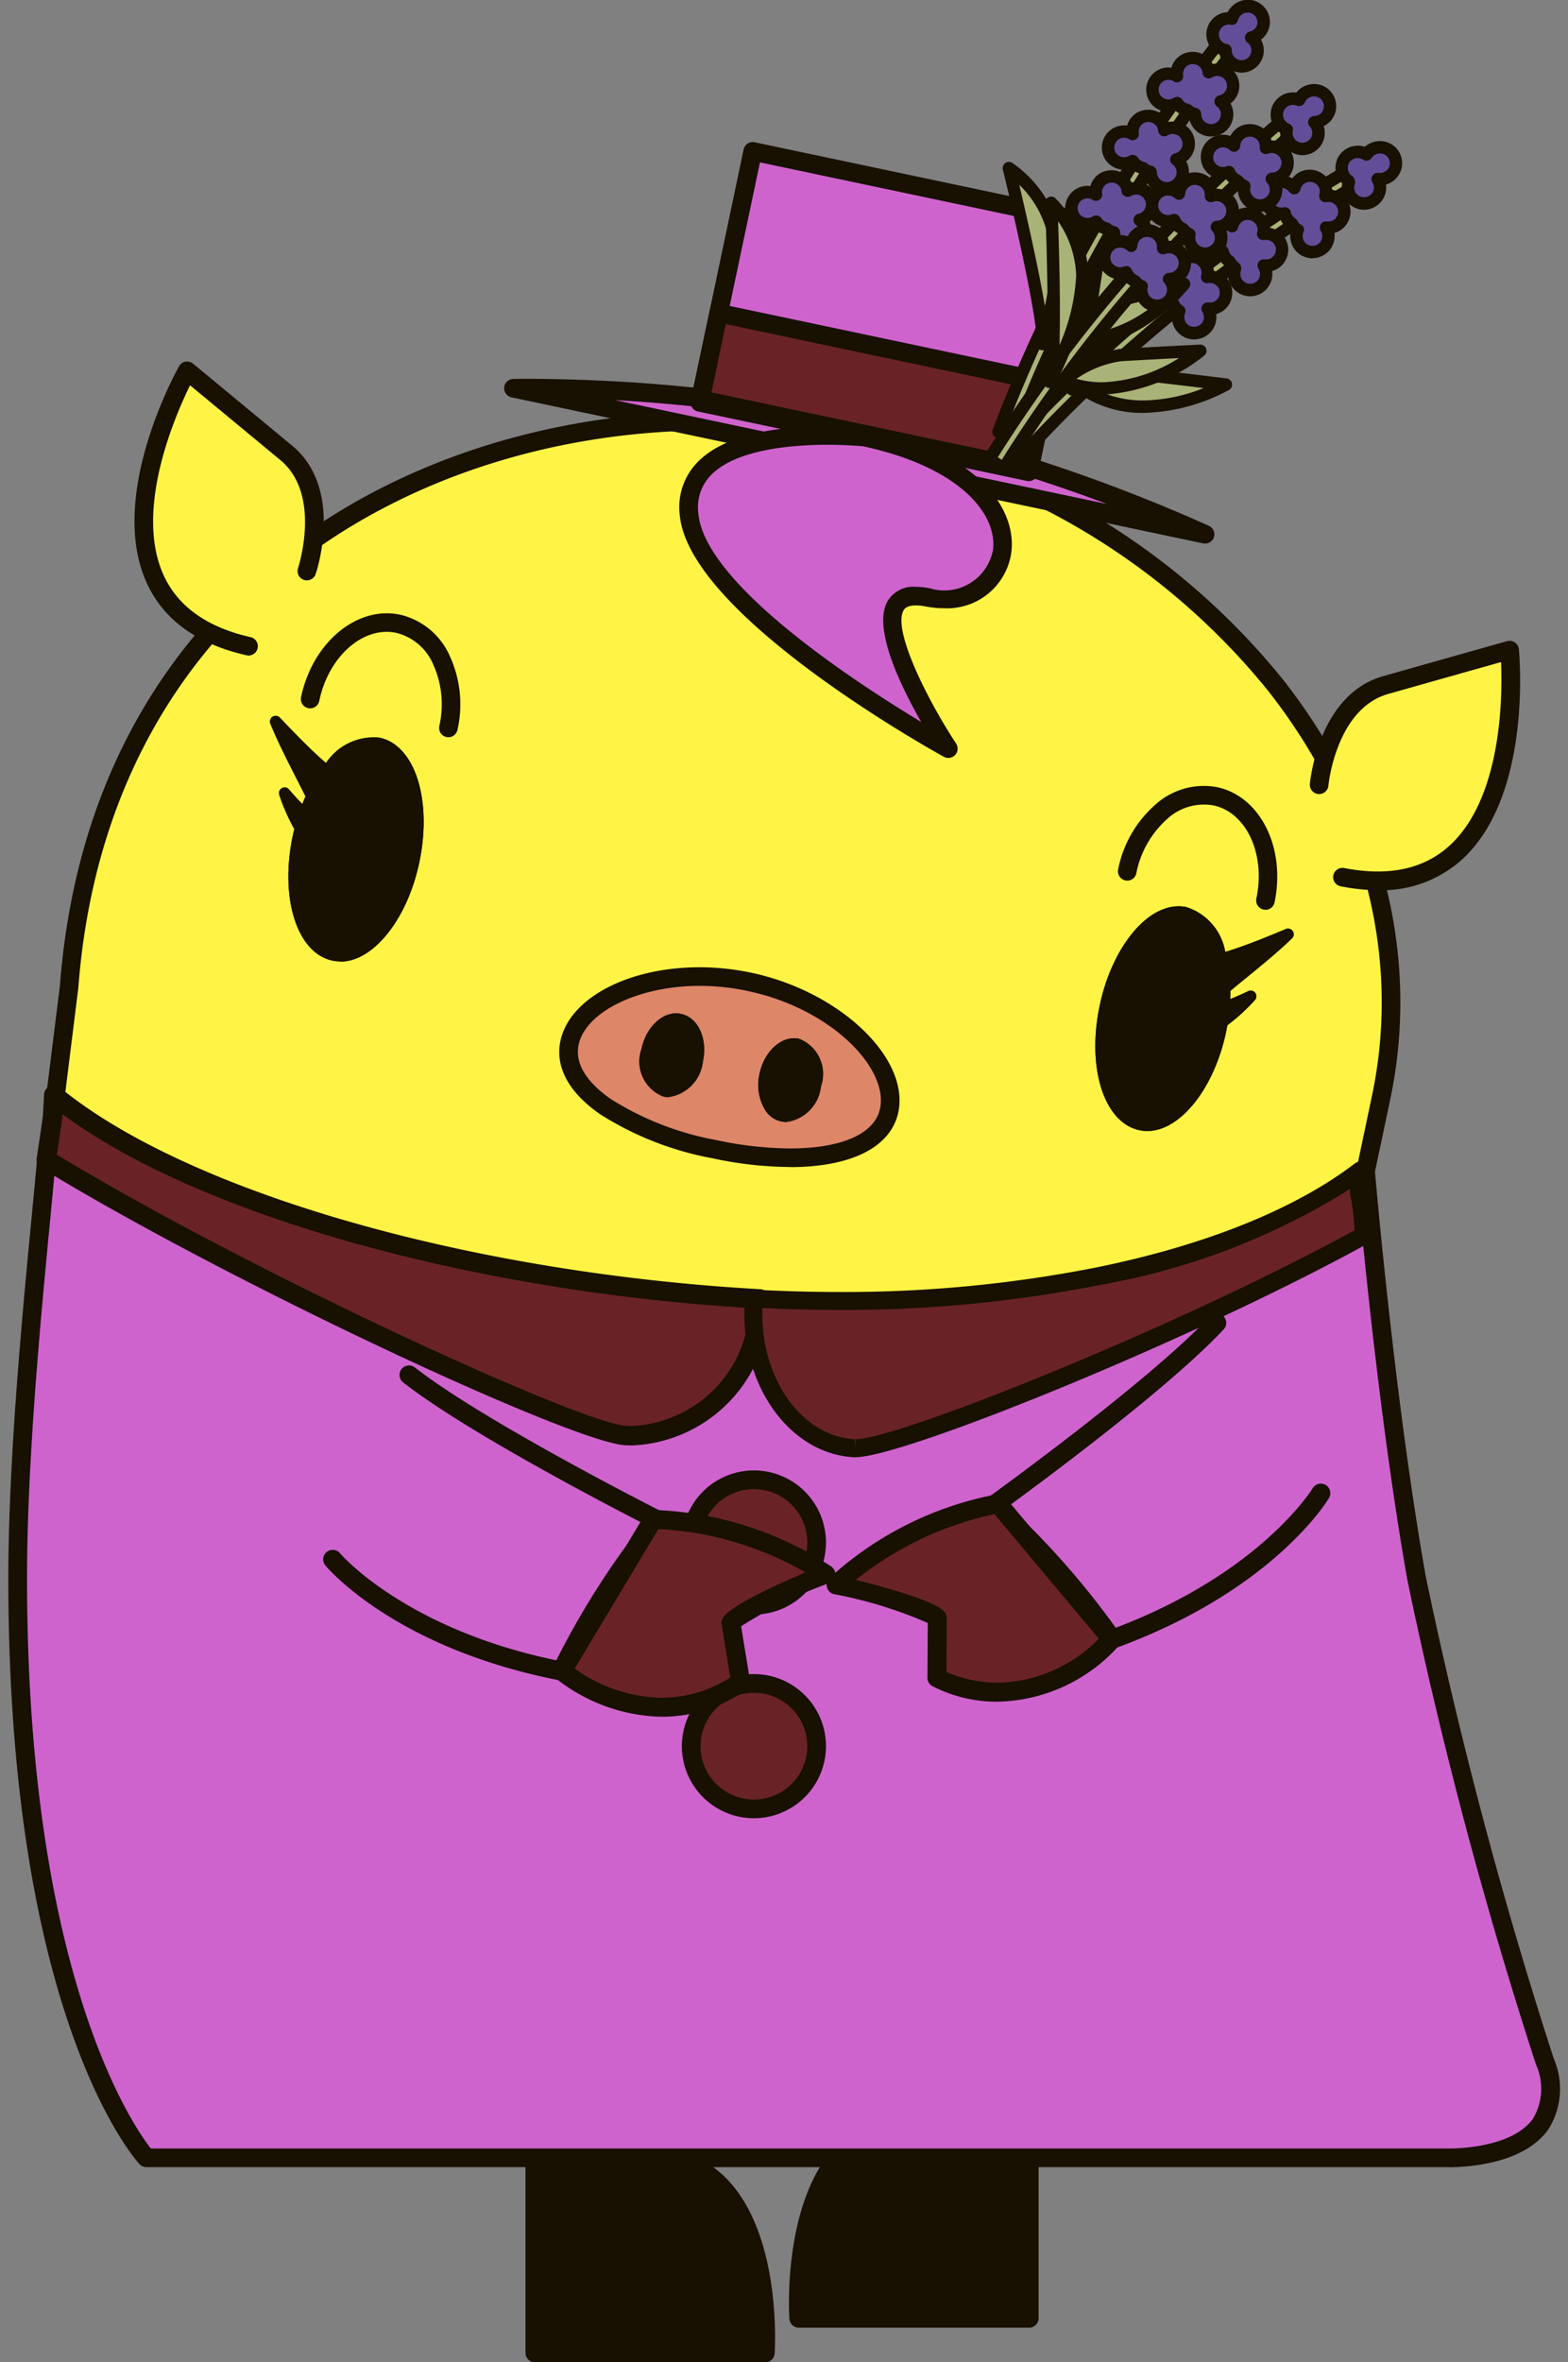 <svg id="レイヤー_1" data-name="レイヤー 1" xmlns="http://www.w3.org/2000/svg" width="83" height="125" viewBox="0 0 83 125"><rect x="0" y="0" width="83" height="125" fill="#808080" stroke="none"/><defs><style>.cls-1{fill:#fff445;}.cls-2{fill:#181000;}.cls-3{fill:#000c00;}.cls-4{fill:#de8668;}.cls-5{fill:#cf63ce;}.cls-6{fill:#692327;}.cls-7{fill:#aab377;}.cls-8{fill:#624e98;}</style></defs><path class="cls-1" d="M68.683,92.921c.161-9.283,1.774-22.285,1.774-22.285l2.648-12.543c3.258-15.433-8.989-31.086-27.354-34.962S5.455,28.64,3.657,52.23l-.745,5.99S68.54,101.124,68.683,92.921Z"/><path class="cls-2" d="M67.238,94.456h0c-9.687,0-62.357-34.363-64.594-35.824a.488.488,0,0,1-.22-.473l.747-5.988c1.6-20.98,18.437-30.379,34.416-30.379a40.039,40.039,0,0,1,8.267.858A37.753,37.753,0,0,1,67.924,35.976c5.258,6.72,7.268,14.61,5.663,22.218L70.938,70.738c-.008.088-1.6,13.043-1.762,22.191-.009.459-.213,1.527-1.938,1.527ZM3.437,57.975c4.083,2.657,54.738,35.495,63.8,35.5h0c.943,0,.949-.364.953-.56.16-9.2,1.762-22.207,1.778-22.335l2.655-12.585c1.544-7.321-.4-14.924-5.475-21.41a36.756,36.756,0,0,0-21.5-12.969,39.106,39.106,0,0,0-8.063-.837C22.06,22.776,5.7,31.9,4.147,52.268l-.71,5.707Z"/><path class="cls-3" d="M60.736,59.854a2.049,2.049,0,0,1-.422-.044c-1.875-.4-2.8-3.3-2.1-6.607.63-2.988,2.422-5.242,4.169-5.242a2.137,2.137,0,0,1,.422.045,3.02,3.02,0,0,1,2.051,2.37c1.156-.332,3.181-1.2,3.2-1.206a.3.3,0,0,1,.327.494c-.733.712-1.739,1.531-2.472,2.128-.316.257-.64.521-.785.65,0,.141,0,.285-.008.432.453-.177.941-.415.949-.419a.3.3,0,0,1,.353.475,10.367,10.367,0,0,1-1.454,1.328c-.02.119-.041.238-.066.357-.632,2.988-2.423,5.239-4.169,5.239Z"/><path class="cls-3" d="M18.019,50.879a2.111,2.111,0,0,1-.421-.044c-1.876-.4-2.8-3.3-2.1-6.609.024-.12.053-.235.082-.351a10.671,10.671,0,0,1-.793-1.8.3.3,0,0,1,.517-.29c.005.006.354.42.7.766.052-.136.108-.271.167-.4-.079-.175-.268-.544-.45-.9-.431-.844-1.023-2-1.408-2.954a.3.3,0,0,1,.119-.368.3.3,0,0,1,.382.05c.018.017,1.519,1.624,2.442,2.4a3.037,3.037,0,0,1,2.836-1.341c1.875.4,2.8,3.3,2.1,6.612-.63,2.986-2.423,5.239-4.17,5.239Z"/><path class="cls-2" d="M60.736,59.854a2.049,2.049,0,0,1-.422-.044c-1.875-.4-2.8-3.3-2.1-6.607.63-2.988,2.422-5.242,4.169-5.242a2.137,2.137,0,0,1,.422.045,3.02,3.02,0,0,1,2.051,2.37c1.156-.332,3.181-1.2,3.2-1.206a.3.3,0,0,1,.327.494c-.733.712-1.739,1.531-2.472,2.128-.316.257-.64.521-.785.65,0,.141,0,.285-.008.432.453-.177.941-.415.949-.419a.3.3,0,0,1,.353.475,10.367,10.367,0,0,1-1.454,1.328c-.02.119-.041.238-.066.357-.632,2.988-2.423,5.239-4.169,5.239Z"/><path class="cls-2" d="M18.019,50.879a2.111,2.111,0,0,1-.421-.044c-1.876-.4-2.8-3.3-2.1-6.609.024-.12.053-.235.082-.351a10.671,10.671,0,0,1-.793-1.8.3.3,0,0,1,.517-.29c.005.006.354.42.7.766.052-.136.108-.271.167-.4-.079-.175-.268-.544-.45-.9-.431-.844-1.023-2-1.408-2.954a.3.3,0,0,1,.119-.368.3.3,0,0,1,.382.05c.018.017,1.519,1.624,2.442,2.4a3.037,3.037,0,0,1,2.836-1.341c1.875.4,2.8,3.3,2.1,6.612-.63,2.986-2.423,5.239-4.17,5.239Z"/><path class="cls-4" d="M47.068,58.762c.515-2.447-2.729-5.817-7.4-6.8s-9,.788-9.52,3.233,2.978,4.636,7.651,5.621S46.552,61.208,47.068,58.762Z"/><path class="cls-2" d="M41.818,61.759h0a20.061,20.061,0,0,1-4.121-.465,16.736,16.736,0,0,1-5.953-2.343c-2.083-1.46-2.28-2.908-2.079-3.863.479-2.26,3.574-3.9,7.364-3.9a13.294,13.294,0,0,1,2.738.289c4.681.988,8.389,4.51,7.783,7.387-.388,1.84-2.478,2.9-5.731,2.9Zm-4.79-9.587c-3.22,0-6.031,1.369-6.4,3.12-.253,1.206.773,2.217,1.681,2.854A15.734,15.734,0,0,0,37.9,60.33a19.033,19.033,0,0,0,3.918.445h0c2.746,0,4.485-.771,4.768-2.115.442-2.1-2.529-5.272-7.022-6.22a12.319,12.319,0,0,0-2.536-.268Z"/><path class="cls-3" d="M41.632,59.377h0a1.321,1.321,0,0,1-1.143-.66,2.575,2.575,0,0,1-.282-1.9c.253-1.2,1.188-2.034,2.084-1.847a2,2,0,0,1,1.163,2.532,2.125,2.125,0,0,1-1.822,1.872Z"/><path class="cls-3" d="M35.382,58.059h0a1.261,1.261,0,0,1-.26-.027A1.989,1.989,0,0,1,33.961,55.5c.252-1.2,1.191-2.036,2.084-1.846.909.192,1.42,1.3,1.161,2.531a2.126,2.126,0,0,1-1.824,1.873Z"/><path class="cls-2" d="M41.632,59.377h0a1.321,1.321,0,0,1-1.143-.66,2.575,2.575,0,0,1-.282-1.9c.253-1.2,1.188-2.034,2.084-1.847a2,2,0,0,1,1.163,2.532,2.125,2.125,0,0,1-1.822,1.872Z"/><path class="cls-2" d="M35.382,58.059h0a1.261,1.261,0,0,1-.26-.027A1.989,1.989,0,0,1,33.961,55.5c.252-1.2,1.191-2.036,2.084-1.846.909.192,1.42,1.3,1.161,2.531a2.126,2.126,0,0,1-1.824,1.873Z"/><path class="cls-5" d="M63.786,28.274l-18.3-3.863-18.3-3.864a88.027,88.027,0,0,1,36.608,7.727Z"/><path class="cls-2" d="M63.786,28.766a.521.521,0,0,1-.1-.01L27.076,21.027a.492.492,0,0,1,.087-.973s.291-.007.826-.007A88.7,88.7,0,0,1,64,27.831a.491.491,0,0,1-.209.935Zm-31.27-7.6,26.093,5.51A91.129,91.129,0,0,0,45.8,22.924,91.065,91.065,0,0,0,32.516,21.17Z"/><rect class="cls-5" x="40.365" y="7.592" width="13.576" height="17.797" transform="translate(21.279 59.22) rotate(-78.079)"/><path class="cls-2" d="M54.457,25.461a.518.518,0,0,1-.1-.01L36.943,21.775a.488.488,0,0,1-.312-.213.493.493,0,0,1-.068-.371l2.8-13.283a.491.491,0,0,1,.584-.378l17.412,3.675a.493.493,0,0,1,.311.214.485.485,0,0,1,.068.369l-2.8,13.282a.491.491,0,0,1-.481.391Zm-16.83-4.547,16.45,3.473,2.6-12.321L40.228,8.594l-2.6,12.32Z"/><rect class="cls-6" x="43.927" y="11.799" width="4.675" height="17.796" transform="translate(16.458 61.688) rotate(-78.078)"/><path class="cls-2" d="M54.488,25.313a.521.521,0,0,1-.1-.011L36.974,21.626a.491.491,0,0,1-.38-.582l.966-4.575a.494.494,0,0,1,.582-.38l17.414,3.676a.49.49,0,0,1,.311.214.482.482,0,0,1,.068.37l-.966,4.574a.49.49,0,0,1-.481.39ZM37.659,20.765l16.45,3.474.761-3.613L38.421,17.153l-.762,3.612Z"/><path class="cls-5" d="M45.768,23.134s-9.731-1.051-9.3,4.058S50.2,39.619,50.2,39.619s-5.882-8.932-1.085-8S55.947,25.309,45.768,23.134Z"/><path class="cls-2" d="M50.2,40.111a.494.494,0,0,1-.238-.062c-.552-.3-13.53-7.508-13.982-12.814a3.4,3.4,0,0,1,.872-2.7c1.506-1.64,4.6-1.983,6.928-1.983,1.174,0,2,.088,2.04.091,6.084,1.3,7.954,4.323,7.722,6.521a3.429,3.429,0,0,1-3.6,3.023h0a4.877,4.877,0,0,1-.922-.089,2.9,2.9,0,0,0-.541-.059c-.51,0-.617.2-.657.274-.572,1.062,1.286,4.753,2.787,7.034a.492.492,0,0,1-.411.763ZM43.78,23.538c-1.745,0-4.873.215-6.2,1.662a2.437,2.437,0,0,0-.617,1.951c.317,3.732,8.258,8.92,11.8,11.057-1.12-1.958-2.557-4.959-1.8-6.359a1.584,1.584,0,0,1,1.524-.793,3.868,3.868,0,0,1,.728.076,2.621,2.621,0,0,0,3.353-2.07c.2-1.933-1.849-4.367-6.9-5.447.023.006-.8-.077-1.886-.077Z"/><path class="cls-7" d="M53.573,24.7A75.265,75.265,0,0,1,72.489,9.422l-.416-.8A76.285,76.285,0,0,0,52.9,24.094l.672.6Z"/><path class="cls-2" d="M53.573,25.023a.327.327,0,0,1-.218-.084l-.672-.6a.328.328,0,0,1-.027-.462A76,76,0,0,1,71.92,8.33a.333.333,0,0,1,.25-.022.337.337,0,0,1,.194.161l.417.8a.329.329,0,0,1-.139.441,75.131,75.131,0,0,0-18.824,15.2.335.335,0,0,1-.226.11Zm-.209-.956.184.166A76.659,76.659,0,0,1,72.05,9.288l-.113-.217a77.4,77.4,0,0,0-18.573,15Z"/><path class="cls-7" d="M57.457,20.664a6.886,6.886,0,0,1,3.219-.811c1.405.154,4.214.5,4.214.5S60.726,22.763,57.457,20.664Z"/><path class="cls-2" d="M60.54,21.851a5.922,5.922,0,0,1-3.259-.911.328.328,0,0,1,.022-.566,7.21,7.21,0,0,1,3.41-.847c1.405.155,4.218.5,4.218.5a.328.328,0,0,1,.125.609,9.988,9.988,0,0,1-4.516,1.215Zm-2.359-1.16a5.453,5.453,0,0,0,2.359.5,8.9,8.9,0,0,0,3.17-.654c-.939-.115-2.246-.271-3.068-.361a5.482,5.482,0,0,0-2.461.512Z"/><path class="cls-7" d="M56.748,20.6s2.337-2.994,2.682-5.27a5.908,5.908,0,0,0-.969-4.05S57.36,19.656,56.748,20.6Z"/><path class="cls-2" d="M56.747,20.932a.328.328,0,0,1-.274-.506c.417-.647,1.242-5.977,1.664-9.184a.332.332,0,0,1,.242-.275.326.326,0,0,1,.347.123,6.2,6.2,0,0,1,1.027,4.3c-.351,2.333-2.649,5.3-2.747,5.421a.33.33,0,0,1-.259.126Zm1.907-8.625c-.215,1.552-.64,4.474-1.055,6.473A10.394,10.394,0,0,0,59.1,15.286a5.376,5.376,0,0,0-.45-2.979Z"/><path class="cls-8" d="M72.328,8.173a.849.849,0,1,1,.587,1.3.838.838,0,0,1-.007.911A.847.847,0,0,1,71.416,9.6L71.4,9.6a.85.85,0,0,1,.929-1.423Z"/><path class="cls-2" d="M72.2,11.1a1.161,1.161,0,0,1-.641-.194,1.176,1.176,0,0,1-.514-1.2,1.164,1.164,0,0,1-.164-1.465,1.2,1.2,0,0,1,1.365-.473,1.2,1.2,0,0,1,1.438-.117,1.174,1.174,0,0,1-.318,2.115A1.179,1.179,0,0,1,72.2,11.1Zm-.331-2.737a.519.519,0,0,0-.286.956.415.415,0,0,1,.139.405.518.518,0,0,0,.2.634.528.528,0,0,0,.719-.153.512.512,0,0,0,.006-.554.328.328,0,0,1,.32-.5.538.538,0,0,0,.519-.231.525.525,0,0,0-.156-.721.532.532,0,0,0-.72.153.326.326,0,0,1-.453.1.529.529,0,0,0-.283-.082Z"/><path class="cls-8" d="M67.66,9.635a.852.852,0,0,1,.856.325.847.847,0,0,1,1.654.013.865.865,0,0,1-.015.4.833.833,0,0,1,.619.119.847.847,0,0,1-.586,1.548.847.847,0,1,1-1.5.127l-.017-.005a.848.848,0,0,1-.289-.33.85.85,0,0,1-.371-.538.849.849,0,0,1-.351-1.661Z"/><path class="cls-2" d="M69.47,13.669a1.178,1.178,0,0,1-1.158-1.376,1.186,1.186,0,0,1-.18-.236,1.146,1.146,0,0,1-.347-.417,1.176,1.176,0,0,1-.935-1.817,1.159,1.159,0,0,1,.744-.508,1.182,1.182,0,0,1,.811.123A1.167,1.167,0,0,1,69.1,9,1.2,1.2,0,0,1,70.49,9.9a1.161,1.161,0,0,1,.022.14,1.207,1.207,0,0,1,.442.176,1.174,1.174,0,0,1-.32,2.113,1.171,1.171,0,0,1-1.164,1.335Zm-.649-1.8a.277.277,0,0,1,.183.159.31.31,0,0,1-.013.267.52.52,0,0,0,.2.635.536.536,0,0,0,.721-.153.519.519,0,0,0,0-.559.333.333,0,0,1,0-.353.323.323,0,0,1,.32-.147.517.517,0,0,0,.515-.23.516.516,0,0,0-.529-.791.335.335,0,0,1-.3-.1.33.33,0,0,1-.078-.309.514.514,0,0,0-.606-.65.516.516,0,0,0-.4.394.329.329,0,0,1-.584.123.519.519,0,0,0-.852.023.52.52,0,0,0,.544.794.328.328,0,0,1,.388.255.514.514,0,0,0,.229.329.339.339,0,0,1,.116.13.552.552,0,0,0,.144.181Z"/><path class="cls-8" d="M64.364,11.644a.843.843,0,0,1,.855.326.846.846,0,1,1,1.64.41.868.868,0,0,1,.62.122.847.847,0,0,1-.586,1.549.848.848,0,1,1-1.5.129l-.012-.007a.842.842,0,0,1-.292-.331.834.834,0,0,1-.371-.538.848.848,0,0,1-.351-1.66Z"/><path class="cls-2" d="M66.173,15.68a1.166,1.166,0,0,1-.642-.194,1.178,1.178,0,0,1-.516-1.185,1.137,1.137,0,0,1-.178-.234,1.153,1.153,0,0,1-.349-.418,1.176,1.176,0,0,1-.192-2.326,1.169,1.169,0,0,1,.813.123,1.174,1.174,0,0,1,2.087.468.98.98,0,0,1,.021.141,1.2,1.2,0,0,1,.439.171A1.181,1.181,0,0,1,68,13.857a1.165,1.165,0,0,1-.661.486,1.177,1.177,0,0,1-1.166,1.337Zm-1.458-2.7a.331.331,0,0,1,.181.054.341.341,0,0,1,.142.209.5.5,0,0,0,.225.327.316.316,0,0,1,.115.128.517.517,0,0,0,.179.2.416.416,0,0,1,.138.405.52.52,0,0,0,.2.635.532.532,0,0,0,.721-.153.511.511,0,0,0,0-.56.329.329,0,0,1,.328-.5.519.519,0,0,0,.511-.229.524.524,0,0,0-.152-.723.559.559,0,0,0-.384-.072.327.327,0,0,1-.373-.409.521.521,0,0,0,.014-.242.529.529,0,0,0-.62-.4.52.52,0,0,0-.4.392.326.326,0,0,1-.252.25.33.33,0,0,1-.331-.125.526.526,0,0,0-.524-.2.521.521,0,0,0-.4.615.527.527,0,0,0,.617.4.314.314,0,0,1,.067-.008Z"/><path class="cls-8" d="M61.4,13.927a.841.841,0,0,1,.853.327.846.846,0,1,1,1.64.411.839.839,0,0,1,.62.121.848.848,0,0,1-.586,1.549.848.848,0,1,1-1.5.128l-.015-.006a.907.907,0,0,1-.291-.33.865.865,0,0,1-.372-.541.848.848,0,1,1-.349-1.659Z"/><path class="cls-2" d="M63.205,17.963a1.178,1.178,0,0,1-1.155-1.384,1.194,1.194,0,0,1-.181-.228,1.129,1.129,0,0,1-.346-.418,1.177,1.177,0,1,1,.619-2.2,1.167,1.167,0,0,1,.7-.439,1.206,1.206,0,0,1,1.391.9.781.781,0,0,1,.019.141,1.185,1.185,0,0,1,.445.177,1.175,1.175,0,0,1-.32,2.113,1.175,1.175,0,0,1-1.167,1.336Zm-.634-1.8.017.009a.328.328,0,0,1,.139.412.523.523,0,0,0,.2.634.535.535,0,0,0,.72-.155.511.511,0,0,0,0-.557.328.328,0,0,1,.323-.5.527.527,0,0,0,.513-.229.522.522,0,0,0,.073-.394.519.519,0,0,0-.6-.4.333.333,0,0,1-.3-.1.329.329,0,0,1-.071-.311.511.511,0,0,0-.607-.64.508.508,0,0,0-.4.394.333.333,0,0,1-.255.247.323.323,0,0,1-.328-.127.519.519,0,1,0-.309.818.326.326,0,0,1,.389.252.525.525,0,0,0,.23.333.338.338,0,0,1,.112.125.547.547,0,0,0,.161.192Z"/><path class="cls-7" d="M53.7,23.169A75.156,75.156,0,0,1,65.811,2.093l-.678-.6A76.343,76.343,0,0,0,52.848,22.854l.847.315Z"/><path class="cls-2" d="M53.7,23.5a.377.377,0,0,1-.116-.02l-.846-.316a.328.328,0,0,1-.191-.422A77.463,77.463,0,0,1,64.878,1.288a.344.344,0,0,1,.228-.116.325.325,0,0,1,.243.078l.679.6a.324.324,0,0,1,.111.227.327.327,0,0,1-.082.236A74.449,74.449,0,0,0,54,23.284a.33.33,0,0,1-.17.184.346.346,0,0,1-.136.029Zm-.425-.836.232.086A75.747,75.747,0,0,1,65.352,2.125l-.184-.161a77.5,77.5,0,0,0-11.9,20.7Z"/><path class="cls-7" d="M55.859,18.006a6.909,6.909,0,0,1,2.707-1.92c1.365-.362,4.113-1.056,4.113-1.056S59.665,18.781,55.859,18.006Z"/><path class="cls-2" d="M56.907,18.44a5.537,5.537,0,0,1-1.113-.112.328.328,0,0,1-.182-.535,7.137,7.137,0,0,1,2.869-2.025c1.368-.361,4.118-1.055,4.118-1.055a.325.325,0,0,1,.356.14.33.33,0,0,1-.022.384c-.1.13-2.614,3.2-6.026,3.2Zm-.364-.67a7.247,7.247,0,0,0,5.1-2.138c-.918.233-2.192.558-2.991.771a5.5,5.5,0,0,0-2.108,1.367Z"/><path class="cls-7" d="M55.176,18.207s1.1-3.635.595-5.882A5.913,5.913,0,0,0,53.406,8.9S55.4,17.1,55.176,18.207Z"/><path class="cls-2" d="M55.176,18.537a.281.281,0,0,1-.081-.01.329.329,0,0,1-.24-.385c.153-.752-1-6.019-1.769-9.164a.329.329,0,0,1,.5-.356,6.214,6.214,0,0,1,2.509,3.632c.514,2.3-.555,5.9-.6,6.05a.332.332,0,0,1-.315.233ZM53.953,9.779c.359,1.525,1.022,4.408,1.356,6.425a10.441,10.441,0,0,0,.142-3.807,5.372,5.372,0,0,0-1.5-2.618Z"/><path class="cls-8" d="M65.209.987a.849.849,0,1,1,1.017,1,.847.847,0,1,1-1.351.661h-.016a.849.849,0,0,1,.35-1.662Z"/><path class="cls-2" d="M65.723,3.843A1.181,1.181,0,0,1,64.57,2.9,1.177,1.177,0,0,1,64.985.643a1.2,1.2,0,0,1,1.3-.632A1.173,1.173,0,0,1,66.748,2.1a1.167,1.167,0,0,1,.125.81,1.18,1.18,0,0,1-1.15.935Zm-.817-1.52a.339.339,0,0,1,.191.087.327.327,0,0,1,.105.248.517.517,0,0,0,.411.517.524.524,0,0,0,.618-.4.518.518,0,0,0-.2-.521.329.329,0,0,1,.125-.583.524.524,0,0,0,.4-.4.521.521,0,0,0-1.019-.213.327.327,0,0,1-.389.252.527.527,0,0,0-.617.405.519.519,0,0,0,.381.611Z"/><path class="cls-8" d="M61.386,4.035a.849.849,0,0,1,.913,0,.848.848,0,0,1,1.549-.585.829.829,0,0,1,.129.379.835.835,0,0,1,.622-.113.849.849,0,0,1,.012,1.658.838.838,0,0,1,.326.854.848.848,0,0,1-1.678-.194h-.017a.818.818,0,0,1-.388-.2.848.848,0,0,1-.544-.365.849.849,0,0,1-.924-1.424Z"/><path class="cls-2" d="M64.109,7.224a1.159,1.159,0,0,1-.247-.026,1.176,1.176,0,0,1-.909-.927,1,1,0,0,1-.252-.147,1.165,1.165,0,0,1-.473-.263,1.2,1.2,0,0,1-1.365-.47,1.18,1.18,0,0,1,.346-1.63,1.153,1.153,0,0,1,.8-.179,1.157,1.157,0,0,1,.488-.658,1.2,1.2,0,0,1,1.626.344c.025.038.048.079.071.122a1.2,1.2,0,0,1,.473,0,1.179,1.179,0,0,1,.909,1.395,1.164,1.164,0,0,1-.442.691,1.173,1.173,0,0,1-1.025,1.747ZM62.31,5.13a.327.327,0,0,1,.274.147.516.516,0,0,0,.331.224.351.351,0,0,1,.163.082.488.488,0,0,0,.233.125.344.344,0,0,1,.277.328.518.518,0,0,0,.41.52.525.525,0,0,0,.618-.4.514.514,0,0,0-.2-.524.326.326,0,0,1-.127-.33.334.334,0,0,1,.248-.253.514.514,0,0,0,.4-.4.515.515,0,0,0-.78-.548.338.338,0,0,1-.322.017.33.33,0,0,1-.181-.266.489.489,0,0,0-.075-.227.53.53,0,0,0-.721-.154.517.517,0,0,0-.229.511.329.329,0,0,1-.5.326.519.519,0,0,0-.713.723.533.533,0,0,0,.719.15.329.329,0,0,1,.178-.052Z"/><path class="cls-8" d="M59.039,7.1a.851.851,0,0,1,.914-.006.846.846,0,1,1,1.678-.207.833.833,0,0,1,.621-.11.846.846,0,0,1,.013,1.655.848.848,0,1,1-1.352.662l-.016,0a.855.855,0,0,1-.391-.2.856.856,0,0,1-.541-.368A.849.849,0,1,1,59.039,7.1Z"/><path class="cls-2" d="M61.761,10.287a1.191,1.191,0,0,1-.245-.025,1.177,1.177,0,0,1-.911-.922,1.163,1.163,0,0,1-.25-.149,1.187,1.187,0,0,1-.475-.264,1.2,1.2,0,0,1-1.365-.473,1.175,1.175,0,0,1,1.147-1.806,1.185,1.185,0,0,1,.487-.663,1.209,1.209,0,0,1,1.627.344c.026.042.049.083.07.125a1.176,1.176,0,0,1,.943,2.089,1.154,1.154,0,0,1,.122.811,1.181,1.181,0,0,1-1.15.933ZM59.965,8.2a.282.282,0,0,1,.07.007.317.317,0,0,1,.205.143.526.526,0,0,0,.334.225.306.306,0,0,1,.15.078.525.525,0,0,0,.238.121.356.356,0,0,1,.278.332.517.517,0,0,0,.41.518.518.518,0,0,0,.417-.925.329.329,0,0,1,.126-.582.519.519,0,0,0,.393-.4.512.512,0,0,0-.073-.392.52.52,0,0,0-.707-.159.327.327,0,0,1-.5-.245.517.517,0,0,0-.079-.232.533.533,0,0,0-.72-.152.523.523,0,0,0-.229.51.327.327,0,0,1-.144.323.331.331,0,0,1-.352,0,.52.52,0,0,0-.716.721.534.534,0,0,0,.722.152.335.335,0,0,1,.178-.052Z"/><path class="cls-8" d="M57.1,10.3a.853.853,0,0,1,.915,0,.847.847,0,0,1,1.548-.585.819.819,0,0,1,.13.377.848.848,0,0,1,1.278.9.839.839,0,0,1-.643.647.848.848,0,1,1-1.351.664l-.019,0a.857.857,0,0,1-.388-.2.862.862,0,0,1-.543-.37A.849.849,0,0,1,57.1,10.3Z"/><path class="cls-2" d="M59.818,13.489a1.174,1.174,0,0,1-1.153-.946,1.279,1.279,0,0,1-.252-.15,1.2,1.2,0,0,1-.475-.266,1.2,1.2,0,0,1-1.363-.47,1.182,1.182,0,0,1,.343-1.63,1.167,1.167,0,0,1,.8-.179,1.171,1.171,0,0,1,.486-.661,1.209,1.209,0,0,1,1.627.344.844.844,0,0,1,.069.125,1.16,1.16,0,0,1,.473,0,1.175,1.175,0,0,1,.473,2.086,1.176,1.176,0,0,1-1.031,1.746ZM58.023,11.4a.3.3,0,0,1,.068.007.317.317,0,0,1,.208.143.514.514,0,0,0,.334.224.345.345,0,0,1,.15.076.518.518,0,0,0,.236.125.349.349,0,0,1,.281.333.518.518,0,0,0,.41.518.535.535,0,0,0,.618-.4.525.525,0,0,0-.2-.527.328.328,0,0,1,.127-.582.509.509,0,0,0,.391-.395.525.525,0,0,0-.4-.619.554.554,0,0,0-.382.071.335.335,0,0,1-.318.013.328.328,0,0,1-.181-.262.5.5,0,0,0-.079-.231.534.534,0,0,0-.718-.15.509.509,0,0,0-.228.513.33.33,0,0,1-.147.321.327.327,0,0,1-.354,0,.519.519,0,0,0-.711.724.531.531,0,0,0,.719.152.32.32,0,0,1,.179-.053Z"/><path class="cls-7" d="M53.131,24.782A75.275,75.275,0,0,1,69.144,6.488L68.6,5.773A76.179,76.179,0,0,0,52.364,24.308l.767.474Z"/><path class="cls-2" d="M53.131,25.111a.324.324,0,0,1-.172-.05l-.768-.474a.328.328,0,0,1-.105-.452A76.411,76.411,0,0,1,68.4,5.511a.327.327,0,0,1,.456.064l.548.713a.327.327,0,0,1-.06.459A74.306,74.306,0,0,0,53.41,24.956a.335.335,0,0,1-.2.146.308.308,0,0,1-.075.009Zm-.314-.909.21.13a75.8,75.8,0,0,1,15.661-17.9l-.15-.193A76.6,76.6,0,0,0,52.817,24.2Z"/><path class="cls-7" d="M56.265,20.143A6.909,6.909,0,0,1,59.3,18.791c1.409-.088,4.24-.228,4.24-.228S59.845,21.65,56.265,20.143Z"/><path class="cls-2" d="M58.357,20.887a5.683,5.683,0,0,1-2.218-.441.329.329,0,0,1-.075-.562,7.184,7.184,0,0,1,3.213-1.42c1.411-.088,4.244-.228,4.244-.228a.331.331,0,0,1,.321.208.326.326,0,0,1-.094.371,9.444,9.444,0,0,1-5.391,2.072Zm-1.374-.84a5.119,5.119,0,0,0,1.374.184,8.141,8.141,0,0,0,4.05-1.281c-.946.048-2.263.117-3.087.169a5.546,5.546,0,0,0-2.337.928Z"/><path class="cls-7" d="M55.556,20.206s1.788-3.349,1.736-5.649a5.908,5.908,0,0,0-1.648-3.825S56,19.169,55.556,20.206Z"/><path class="cls-2" d="M55.556,20.534a.326.326,0,0,1-.3-.456c.3-.7.2-6.1.06-9.333a.328.328,0,0,1,.554-.251,6.187,6.187,0,0,1,1.75,4.056c.053,2.358-1.7,5.67-1.775,5.81a.328.328,0,0,1-.289.174Zm.453-8.829c.054,1.566.137,4.521.072,6.562a10.435,10.435,0,0,0,.885-3.7,5.4,5.4,0,0,0-.957-2.859Z"/><path class="cls-8" d="M68.771,5.287a.848.848,0,1,1,.8,1.181.847.847,0,1,1-1.456.384s-.008,0-.017,0a.85.85,0,0,1,.672-1.561Z"/><path class="cls-2" d="M68.943,8.213a1.208,1.208,0,0,1-.464-.1,1.175,1.175,0,0,1-.711-1.082,1.157,1.157,0,0,1-.425-.531,1.173,1.173,0,0,1,.011-.9,1.2,1.2,0,0,1,1.264-.7,1.2,1.2,0,0,1,1.4-.361,1.174,1.174,0,0,1,.051,2.136,1.178,1.178,0,0,1-1.122,1.535ZM68.21,6.538c.014,0,.028.01.039.014a.326.326,0,0,1,.187.371.521.521,0,0,0,.3.59.528.528,0,0,0,.686-.272.508.508,0,0,0-.094-.55.328.328,0,0,1,.236-.55.519.519,0,0,0,.189-1,.525.525,0,0,0-.681.273.325.325,0,0,1-.18.175.333.333,0,0,1-.252,0,.522.522,0,0,0-.688.673.519.519,0,0,0,.258.276Z"/><path class="cls-8" d="M64.423,7.529a.849.849,0,0,1,.9.173.845.845,0,1,1,1.685.126.847.847,0,1,1,.32,1.638.847.847,0,1,1-1.456.384l-.015-.007a.8.8,0,0,1-.341-.272.847.847,0,0,1-.461-.466.849.849,0,0,1-.63-1.576Z"/><path class="cls-2" d="M66.7,11.208a1.206,1.206,0,0,1-.466-.1,1.177,1.177,0,0,1-.709-1.081,1.232,1.232,0,0,1-.218-.2,1.2,1.2,0,0,1-.414-.353,1.177,1.177,0,1,1,.234-2.278,1.166,1.166,0,0,1,.605-.551,1.193,1.193,0,0,1,1.529.654.833.833,0,0,1,.045.136.993.993,0,0,1,.466.095,1.172,1.172,0,0,1,.047,2.137A1.171,1.171,0,0,1,66.7,11.208ZM65.053,8.776a.33.33,0,0,1,.305.206.516.516,0,0,0,.283.286.334.334,0,0,1,.137.11.491.491,0,0,0,.2.162.47.47,0,0,1,.082.045.329.329,0,0,1,.127.336.522.522,0,0,0,.3.589.528.528,0,0,0,.685-.272.52.52,0,0,0-.093-.552.33.33,0,0,1-.058-.349.324.324,0,0,1,.29-.2.519.519,0,0,0,.2-1,.52.52,0,0,0-.388-.007A.327.327,0,0,1,66.68,7.8a.5.5,0,0,0-.031-.245.526.526,0,0,0-.677-.29.52.52,0,0,0-.323.456.328.328,0,0,1-.552.222.52.52,0,1,0-.166.859.348.348,0,0,1,.122-.024Z"/><path class="cls-8" d="M61.523,10.072a.844.844,0,0,1,.895.174.848.848,0,0,1,1.634-.27.885.885,0,0,1,.054.4.829.829,0,0,1,.63.013.847.847,0,0,1-.313,1.626.848.848,0,1,1-1.456.384l-.014,0a.826.826,0,0,1-.342-.274.856.856,0,0,1-.459-.466.849.849,0,0,1-.629-1.578Z"/><path class="cls-2" d="M63.8,13.755a1.176,1.176,0,0,1-1.177-1.181,1.049,1.049,0,0,1-.215-.194,1.154,1.154,0,0,1-.415-.352,1.177,1.177,0,1,1,.232-2.279,1.181,1.181,0,0,1,.608-.552,1.2,1.2,0,0,1,1.529.657,1.164,1.164,0,0,1,.042.135,1.291,1.291,0,0,1,.465.094,1.177,1.177,0,0,1,.05,2.14A1.172,1.172,0,0,1,63.8,13.755ZM62.152,11.32a.309.309,0,0,1,.13.027.335.335,0,0,1,.176.181.515.515,0,0,0,.28.285.316.316,0,0,1,.136.106.514.514,0,0,0,.2.17.34.34,0,0,1,.208.376.521.521,0,0,0,.3.591.527.527,0,0,0,.688-.274.521.521,0,0,0-.1-.553.328.328,0,0,1,.237-.547.514.514,0,0,0,.462-.31.525.525,0,0,0-.272-.687.516.516,0,0,0-.388-.005.328.328,0,0,1-.439-.34.519.519,0,1,0-1.036-.075.327.327,0,0,1-.553.218.519.519,0,1,0-.161.861.32.32,0,0,1,.122-.024Z"/><path class="cls-8" d="M58.991,12.832a.847.847,0,0,1,.9.174.847.847,0,0,1,1.633-.272.866.866,0,0,1,.053.4.833.833,0,0,1,.633.014.846.846,0,0,1-.312,1.623.849.849,0,1,1-1.457.385.053.053,0,0,1-.016,0,.814.814,0,0,1-.341-.274.841.841,0,0,1-.46-.467.848.848,0,0,1-.629-1.576Z"/><path class="cls-2" d="M61.264,16.514a1.178,1.178,0,0,1-1.177-1.176,1.093,1.093,0,0,1-.215-.2,1.181,1.181,0,0,1-.416-.354,1.19,1.19,0,0,1-1.244-.73,1.175,1.175,0,0,1,.659-1.528,1.186,1.186,0,0,1,.82-.019,1.146,1.146,0,0,1,.606-.552,1.167,1.167,0,0,1,1.572.79,1.067,1.067,0,0,1,.467.1,1.18,1.18,0,0,1,.617,1.544,1.183,1.183,0,0,1-.569.595,1.173,1.173,0,0,1-1.12,1.532ZM59.62,14.08a.327.327,0,0,1,.3.205.522.522,0,0,0,.286.29.345.345,0,0,1,.136.106.488.488,0,0,0,.2.166.31.31,0,0,1,.207.378.52.52,0,0,0,.3.591.531.531,0,0,0,.684-.273.522.522,0,0,0-.095-.556.328.328,0,0,1,.24-.546.519.519,0,1,0-.2-1,.33.33,0,0,1-.442-.338.517.517,0,0,0-.029-.245.531.531,0,0,0-.678-.289.521.521,0,0,0-.323.457.328.328,0,0,1-.553.221.523.523,0,0,0-.549-.107.509.509,0,0,0-.286.277.518.518,0,0,0-.006.4.529.529,0,0,0,.676.292.3.3,0,0,1,.123-.024Z"/><path class="cls-2" d="M66.983,48.145a.487.487,0,0,1-.1-.01.493.493,0,0,1-.38-.584c.5-2.349-.525-4.561-2.277-4.93a2.864,2.864,0,0,0-2.458.734,5.163,5.163,0,0,0-1.618,2.857.486.486,0,0,1-.582.379.491.491,0,0,1-.379-.583,6.1,6.1,0,0,1,1.941-3.4,3.823,3.823,0,0,1,3.3-.95c2.283.482,3.643,3.217,3.036,6.1a.492.492,0,0,1-.482.391Z"/><path class="cls-2" d="M23.734,39.015a.443.443,0,0,1-.1-.011.491.491,0,0,1-.38-.582,5.138,5.138,0,0,0-.325-3.266,2.871,2.871,0,0,0-1.952-1.665c-1.75-.372-3.58,1.241-4.075,3.588a.492.492,0,1,1-.963-.2c.609-2.879,2.957-4.833,5.242-4.349a3.825,3.825,0,0,1,2.634,2.2,6.107,6.107,0,0,1,.4,3.894.49.49,0,0,1-.481.391Z"/><path class="cls-1" d="M69.827,41.532s.4-4.392,3.517-5.277S79.909,34.4,79.909,34.4s1.363,14.022-8.864,12.02"/><path class="cls-2" d="M72.941,47.107A10.275,10.275,0,0,1,70.95,46.9a.492.492,0,0,1,.19-.965c2.338.458,4.215.065,5.576-1.172,2.794-2.534,2.817-7.932,2.74-9.725-1.116.313-3.638,1.025-5.978,1.688-2.76.784-3.158,4.809-3.161,4.85a.492.492,0,1,1-.98-.091c.017-.192.47-4.738,3.873-5.7,3.12-.885,6.566-1.855,6.566-1.855a.493.493,0,0,1,.623.426c.031.314.707,7.759-3.02,11.14a6.367,6.367,0,0,1-4.438,1.615Z"/><path class="cls-1" d="M16.247,30.22s1.412-4.177-1.083-6.246-5.257-4.352-5.257-4.352S3,31.9,13.159,34.2"/><path class="cls-2" d="M13.159,34.692a.449.449,0,0,1-.108-.013c-2.645-.6-4.432-1.907-5.31-3.888C5.7,26.191,9.324,19.657,9.48,19.381a.486.486,0,0,1,.338-.242.5.5,0,0,1,.4.105s2.758,2.28,5.256,4.35c2.725,2.26,1.3,6.6,1.235,6.785a.492.492,0,0,1-.932-.316c.013-.037,1.27-3.884-.932-5.711-1.872-1.552-3.891-3.223-4.785-3.961C9.27,22,7.109,26.948,8.64,30.394c.746,1.68,2.3,2.8,4.628,3.325a.493.493,0,0,1-.109.973Z"/><path class="cls-2" d="M28.313,114.152v10.367h12.2s.691-10.367-6.1-10.367Z"/><path class="cls-2" d="M40.511,125.013h-12.2a.494.494,0,0,1-.494-.494V114.152a.494.494,0,0,1,.494-.494h6.1a5.443,5.443,0,0,1,4.14,1.733c2.827,3.023,2.47,8.911,2.453,9.161a.493.493,0,0,1-.493.461Zm-11.7-.988H40.033c.022-1.412-.1-5.707-2.207-7.96a4.48,4.48,0,0,0-3.415-1.417h-5.6v9.377Z"/><path class="cls-2" d="M54.479,112.321v10.366h-12.2s-.689-10.366,6.1-10.366Z"/><path class="cls-2" d="M54.479,123.181h-12.2a.5.5,0,0,1-.494-.462c-.015-.249-.372-6.137,2.456-9.159a5.437,5.437,0,0,1,4.136-1.733h6.1a.5.5,0,0,1,.5.494v10.366a.5.5,0,0,1-.5.494Zm-11.719-.989H53.985v-9.375H48.379a4.482,4.482,0,0,0-3.413,1.417c-2.11,2.253-2.228,6.548-2.206,7.958Z"/><path class="cls-5" d="M81.779,109.107a243.079,243.079,0,0,1-6.792-25.568c-1.34-7.553-2.3-17-2.691-21.4C62.407,67.875,48.784,74.447,46.45,74.447c-3.424,0-6.641-.992-6.641-5.04,0,4.048-4.622,4.874-8.046,4.874-2.335,0-19.417-7.185-29.307-12.92C2.069,65.766.935,75.869.935,83.539c0,23.2,6.81,30.651,6.81,30.651H76.511S83.551,114.468,81.779,109.107Z"/><path class="cls-2" d="M76.686,114.686h0c-.123,0-.194,0-.194,0H7.745a.492.492,0,0,1-.364-.16c-.283-.31-6.94-7.858-6.94-30.984,0-6.305.753-14.139,1.252-19.322.106-1.12.2-2.1.272-2.9a.494.494,0,0,1,.264-.395.5.5,0,0,1,.476.01c9.747,5.655,26.838,12.855,29.058,12.855,2.821,0,7.552-.569,7.552-4.381a.494.494,0,0,1,.988,0c0,3.059,2.011,4.544,6.147,4.544,2.142,0,15.538-6.406,25.6-12.239a.5.5,0,0,1,.741.384c.18,2.06,1.161,12.767,2.686,21.358a244.483,244.483,0,0,0,6.773,25.5,4.008,4.008,0,0,1-.306,3.755c-1.326,1.837-4.357,1.98-5.255,1.98ZM7.979,113.7l68.706,0h0c.555,0,3.376-.075,4.455-1.569a3.088,3.088,0,0,0,.168-2.866A241.889,241.889,0,0,1,74.5,83.627c-1.392-7.846-2.331-17.439-2.628-20.673C62.3,68.447,48.954,74.941,46.45,74.941c-3.6,0-5.851-1.076-6.723-3.206-1.12,1.98-3.852,3.042-7.964,3.042-2.532,0-19.3-7.164-28.884-12.6-.058.634-.129,1.352-.2,2.139-.5,5.165-1.248,12.967-1.248,19.226,0,20.88,5.609,28.953,6.55,30.156Z"/><path class="cls-6" d="M40.21,69.018c.005-.095,0-.187,0-.279C24.178,67.841,9.494,63.4,2.847,57.95l-.068,1.2s-.116.83-.329,2.223c10.363,6.32,28.135,14.456,30.657,14.6C36.8,76.173,39.985,73.06,40.21,69.018Z"/><path class="cls-2" d="M33.454,76.49h0c-.125,0-.25,0-.377-.01-2.794-.157-20.811-8.522-30.894-14.672a.512.512,0,0,1-.24-.515c.21-1.388.327-2.219.327-2.221l.063-1.151a.513.513,0,0,1,.839-.368C9.9,63.071,24.8,67.361,40.242,68.225a.513.513,0,0,1,.485.529v.1c0,.065,0,.13,0,.2a7.583,7.583,0,0,1-7.268,7.44ZM3.011,61.107c10.448,6.324,27.741,14.212,30.124,14.347.106.005.214.008.319.008h0a6.534,6.534,0,0,0,6.226-6.241c-14.9-.9-29.256-4.973-36.374-10.262l-.013.215c0,.039-.1.742-.282,1.933Z"/><path class="cls-6" d="M39.919,68.722c-.008.092-.021.182-.026.279-.226,4.042,2.162,7.464,5.331,7.641,2.161.121,17.482-6.039,26.959-11.252a11.448,11.448,0,0,0-.246-2.245l.068-1.2c-3.234,2.462-8.055,4.4-13.872,5.589A72.383,72.383,0,0,1,39.919,68.722Z"/><path class="cls-2" d="M45.291,77.119l-.094,0c-3.425-.191-6.02-3.843-5.78-8.142,0-.067.01-.128.017-.187l.01-.106a.469.469,0,0,1,.5-.435c1.484.082,2.982.124,4.451.124a68.707,68.707,0,0,0,13.641-1.3C63.8,65.9,68.534,64,71.716,61.572a.475.475,0,0,1,.763.4L72.417,63.1a12.642,12.642,0,0,1,.242,2.275.478.478,0,0,1-.246.429c-9.335,5.135-24.592,11.312-27.122,11.312Zm-4.933-7.9c-.127,3.688,2.04,6.786,4.892,6.945l.041.477v-.476c2.176,0,16.83-5.825,26.406-11.054a10.478,10.478,0,0,0-.222-1.855.549.549,0,0,1-.014-.141l.011-.2a36.857,36.857,0,0,1-13.246,5.086A69.637,69.637,0,0,1,44.4,69.322c-1.333,0-2.689-.034-4.038-.1Z"/><path class="cls-6" d="M43.227,81.629a3.318,3.318,0,1,0-3.316,3.318A3.317,3.317,0,0,0,43.227,81.629Z"/><path class="cls-2" d="M39.911,85.443a3.814,3.814,0,1,1,3.811-3.814,3.818,3.818,0,0,1-3.811,3.814Zm0-6.638a2.824,2.824,0,1,0,2.822,2.824,2.826,2.826,0,0,0-2.822-2.824Z"/><path class="cls-6" d="M43.227,92.408a3.318,3.318,0,1,0-3.316,3.318A3.316,3.316,0,0,0,43.227,92.408Z"/><path class="cls-2" d="M39.911,96.222a3.814,3.814,0,1,1,3.811-3.814,3.818,3.818,0,0,1-3.811,3.814Zm0-6.639a2.825,2.825,0,1,0,2.822,2.825,2.827,2.827,0,0,0-2.822-2.825Z"/><path class="cls-2" d="M29.749,88.94a.643.643,0,0,1-.1-.008c-8.688-1.691-12.277-5.908-12.425-6.088a.5.5,0,0,1,.064-.708A.507.507,0,0,1,18,82.2c.032.04,3.425,4,11.448,5.663a43.284,43.284,0,0,1,4.593-7.245c-2.078-1.066-9.424-4.9-12.7-7.459a.5.5,0,0,1,.62-.793C25.64,75.244,34.946,79.95,35.04,80a.5.5,0,0,1,.167.764,43.93,43.93,0,0,0-4.993,7.871.5.5,0,0,1-.465.309Z"/><path class="cls-6" d="M29.749,88.438c5.318,3.938,9.46.565,9.46.565l-.51-3.121s.277-.625,5.016-2.575a17.719,17.719,0,0,0-9.146-2.9Z"/><path class="cls-2" d="M35,90.85h0a9.283,9.283,0,0,1-5.553-2.009.5.5,0,0,1-.131-.661l4.82-8.028a.5.5,0,0,1,.429-.245A18.179,18.179,0,0,1,44,82.9a.5.5,0,0,1-.1.878,23.2,23.2,0,0,0-4.67,2.284l.469,2.865a.5.5,0,0,1-.179.47A7.586,7.586,0,0,1,35,90.85ZM30.42,88.3A8.086,8.086,0,0,0,35,89.844h0a6.812,6.812,0,0,0,3.659-1.068l-.46-2.814a.492.492,0,0,1,.038-.286c.258-.582,2.373-1.6,4.4-2.464A17.382,17.382,0,0,0,34.85,80.92L30.42,88.3Z"/><path class="cls-2" d="M58.852,87.259a.5.5,0,0,1-.427-.238,43.914,43.914,0,0,0-6.16-7,.488.488,0,0,1-.162-.4.508.508,0,0,1,.207-.379c.085-.061,8.542-6.159,11.728-9.578a.5.5,0,0,1,.736.685c-2.839,3.046-9.5,7.976-11.382,9.351a43.48,43.48,0,0,1,5.667,6.441c7.664-2.9,10.4-7.336,10.425-7.381a.5.5,0,0,1,.864.515c-.119.2-3.006,4.926-11.323,7.953a.537.537,0,0,1-.173.029Z"/><path class="cls-6" d="M58.852,86.757C54.216,91.476,49.6,88.79,49.6,88.79l.018-3.162s-.371-.572-5.357-1.759A17.7,17.7,0,0,1,52.84,79.58Z"/><path class="cls-2" d="M52.83,90.055a7.428,7.428,0,0,1-3.485-.83.5.5,0,0,1-.251-.436l.017-2.9a23.1,23.1,0,0,0-4.969-1.528A.505.505,0,0,1,43.773,84a.5.5,0,0,1,.137-.494,18.055,18.055,0,0,1,8.853-4.425.505.505,0,0,1,.462.174l6.013,7.176a.5.5,0,0,1-.026.677,8.836,8.836,0,0,1-6.382,2.946ZM50.1,88.48a6.837,6.837,0,0,0,2.728.569,7.693,7.693,0,0,0,5.338-2.326l-5.525-6.595a17.648,17.648,0,0,0-7.337,3.481c2.136.535,4.384,1.21,4.731,1.746a.5.5,0,0,1,.081.276L50.1,88.48Z"/></svg>